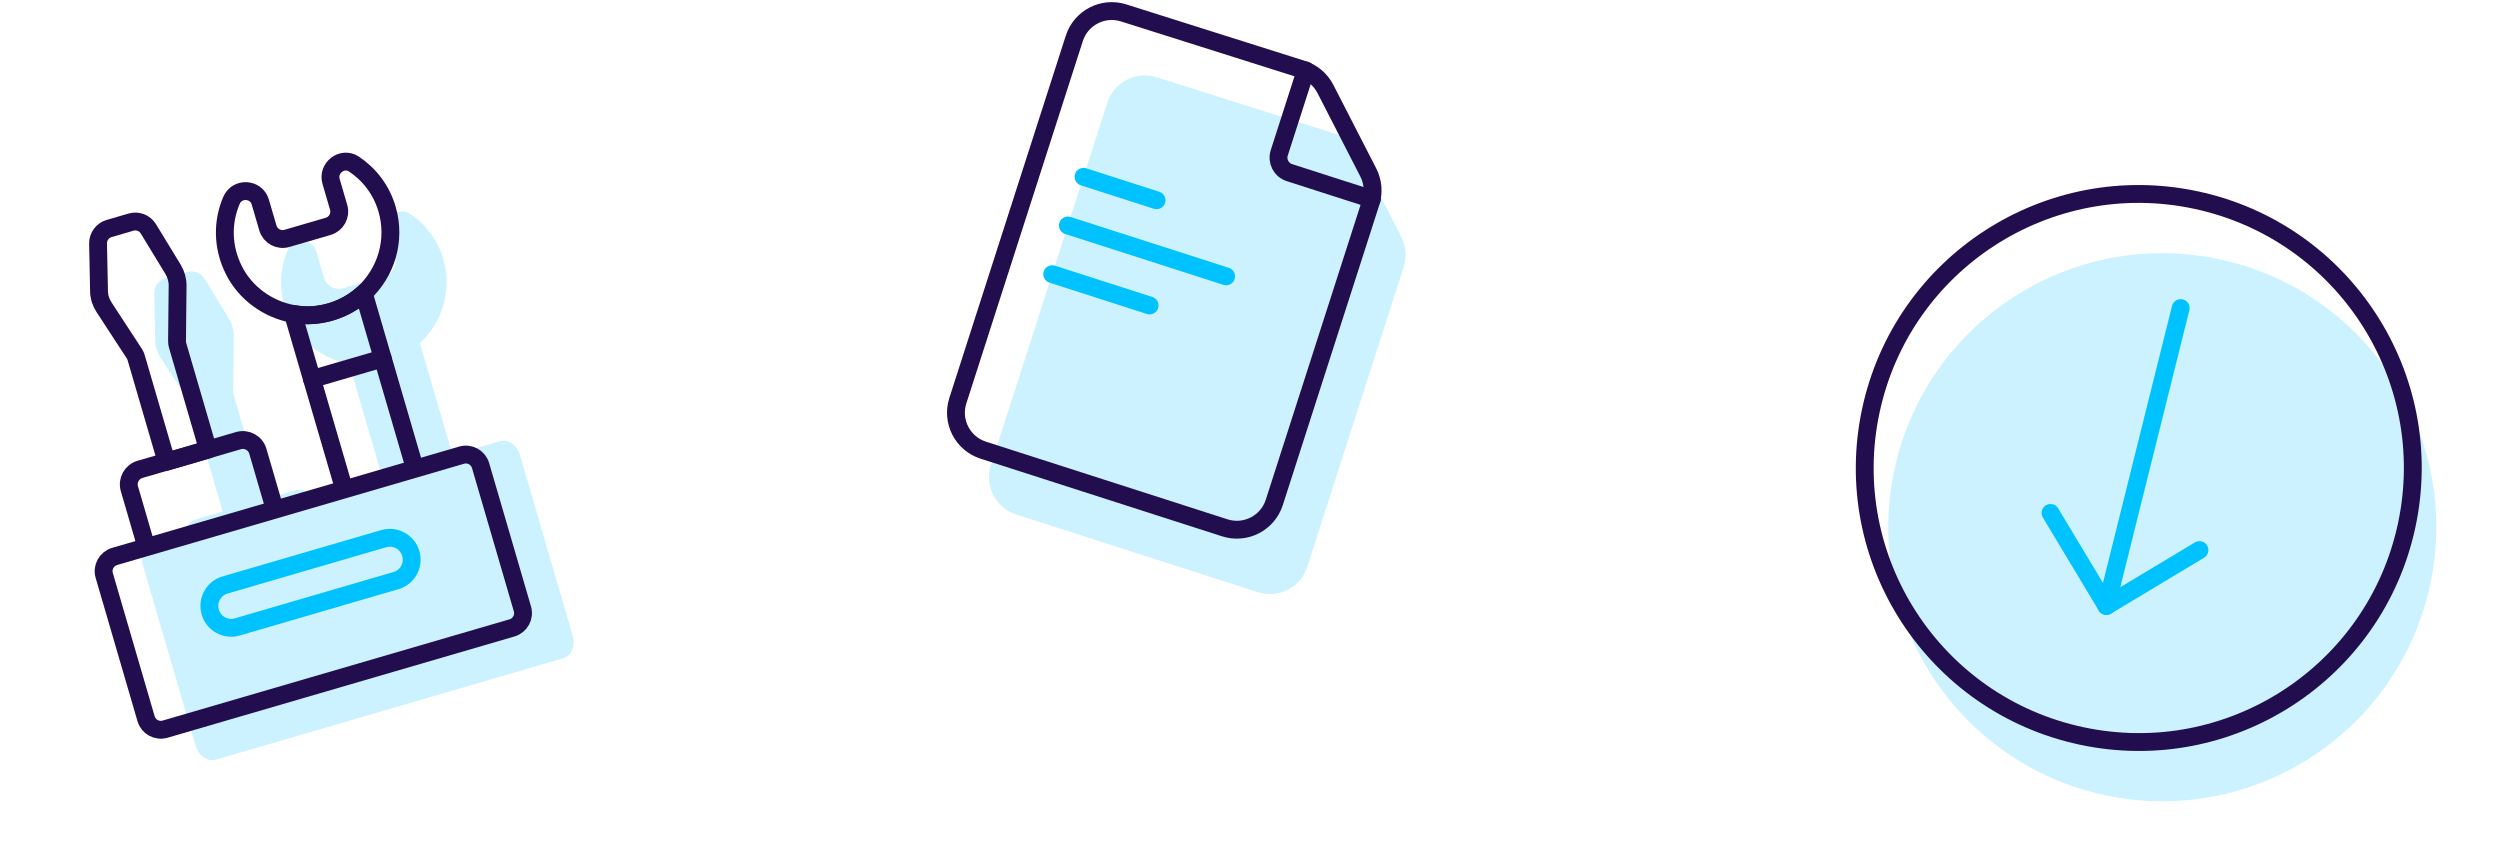 <svg width="210" height="72" viewBox="0 0 210 72" fill="none" xmlns="http://www.w3.org/2000/svg">
<path opacity="0.2" fill-rule="evenodd" clip-rule="evenodd" d="M18.706 42.965L16.481 43.615C15.935 43.774 15.578 44.249 15.539 44.777L12.792 45.579C12.108 45.779 11.756 46.636 12.007 47.494L16.424 62.626C16.674 63.484 17.432 64.017 18.116 63.818L47.317 55.294C48.001 55.094 48.352 54.237 48.102 53.379L43.685 38.247C43.434 37.389 42.677 36.856 41.993 37.055L38.014 38.217L35.272 28.822C34.508 29.53 33.567 30.076 32.492 30.388C33.561 30.076 34.501 29.531 35.272 28.822C37.151 27.08 37.998 24.378 37.233 21.758C36.761 20.14 35.751 18.838 34.451 17.97C33.469 17.318 32.198 18.293 32.53 19.43L33.165 21.605C33.363 22.285 32.97 23.003 32.29 23.201L28.817 24.215C28.137 24.413 27.419 24.02 27.221 23.34L26.586 21.165C26.247 20.003 24.637 19.91 24.159 21.028C23.403 22.805 23.372 24.906 24.365 26.883C25.335 28.826 27.231 30.177 29.327 30.557L29.328 30.557L32.07 39.952L26.169 41.674C25.849 41.245 25.288 41.044 24.749 41.201L22.191 41.948L19.644 33.223C19.608 33.099 19.584 32.972 19.589 32.85L19.638 28.195C19.644 27.711 19.507 27.241 19.266 26.829L17.183 23.413C16.876 22.913 16.286 22.683 15.717 22.849L14.803 23.116L13.888 23.383C13.332 23.545 12.946 24.06 12.956 24.647L13.037 28.647C13.044 29.128 13.193 29.594 13.459 29.999L16.005 33.896C16.074 33.997 16.123 34.117 16.159 34.24L18.706 42.965Z" fill="#00C2FF"/>
<path d="M17.475 37.772L14.925 29.034C14.889 28.911 14.865 28.784 14.87 28.662L14.919 24.007C14.925 23.522 14.788 23.052 14.547 22.64L12.464 19.225C12.157 18.724 11.567 18.494 10.998 18.66L10.084 18.927L9.169 19.194C8.613 19.356 8.227 19.871 8.237 20.459L8.318 24.458C8.325 24.939 8.474 25.405 8.74 25.81L11.286 29.708C11.355 29.808 11.404 29.928 11.44 30.052L13.99 38.789L17.475 37.772Z" stroke="#220D4E" stroke-width="1.5" stroke-linecap="round" stroke-linejoin="round"/>
<path d="M12.15 45.442L10.87 41.054C10.668 40.362 11.058 39.632 11.762 39.426L20.03 37.013C20.722 36.811 21.453 37.201 21.659 37.905L22.939 42.292" stroke="#220D4E" stroke-width="1.5" stroke-linecap="round" stroke-linejoin="round"/>
<path d="M34.705 38.858L30.553 24.634C29.455 25.651 27.991 26.333 26.287 26.469C25.723 26.513 25.159 26.463 24.608 26.369L28.761 40.593" stroke="#220D4E" stroke-width="1.5" stroke-linecap="round" stroke-linejoin="round"/>
<path d="M29.732 13.782C28.75 13.13 27.479 14.104 27.811 15.241L28.446 17.416C28.645 18.096 28.251 18.814 27.571 19.013L24.098 20.026C23.419 20.225 22.7 19.831 22.502 19.151L21.867 16.976C21.528 15.815 19.918 15.721 19.44 16.84C18.684 18.616 18.654 20.717 19.646 22.694C20.616 24.637 22.512 25.988 24.608 26.369C25.159 26.463 25.723 26.513 26.287 26.469C27.979 26.337 29.443 25.655 30.553 24.634C32.431 22.892 33.279 20.19 32.514 17.57C32.042 15.951 31.032 14.65 29.732 13.782Z" stroke="#220D4E" stroke-width="1.5" stroke-linecap="round" stroke-linejoin="round"/>
<path d="M26.207 31.843L32.151 30.108" stroke="#220D4E" stroke-width="1.5" stroke-linecap="round" stroke-linejoin="round"/>
<path d="M38.773 38.234L9.631 46.74C8.949 46.94 8.557 47.654 8.756 48.337L12.27 60.374C12.469 61.057 13.184 61.449 13.867 61.249L43.008 52.743C43.69 52.544 44.082 51.829 43.883 51.146L40.369 39.109C40.17 38.427 39.455 38.035 38.773 38.234Z" stroke="#220D4E" stroke-width="1.5" stroke-linecap="round" stroke-linejoin="round"/>
<path d="M32.236 45.247L18.901 49.14C17.932 49.423 17.376 50.438 17.659 51.407L17.662 51.419C17.945 52.389 18.96 52.945 19.93 52.662L33.264 48.77C34.234 48.487 34.79 47.472 34.507 46.502L34.503 46.49C34.221 45.521 33.205 44.965 32.236 45.247Z" stroke="#00C2FF" stroke-width="1.5" stroke-linecap="round" stroke-linejoin="round"/>
<circle opacity="0.2" cx="181.63" cy="44.288" r="23.015" transform="rotate(12.046 181.63 44.288)" fill="#00C2FF"/>
<circle cx="179.656" cy="39.312" r="23.015" transform="rotate(12.046 179.656 39.312)" stroke="#220D4E" stroke-width="1.5" stroke-linecap="round" stroke-linejoin="round"/>
<path d="M184.754 46.206L176.938 50.902L172.242 43.087" stroke="#00C2FF" stroke-width="1.5" stroke-linecap="round" stroke-linejoin="round"/>
<path d="M176.938 50.902L183.177 25.878" stroke="#00C2FF" stroke-width="1.5" stroke-linecap="round" stroke-linejoin="round"/>
<path opacity="0.2" d="M93.016 8.628L83.233 39.061C82.674 40.799 83.63 42.661 85.368 43.219L105.657 49.742C107.395 50.3 109.257 49.345 109.816 47.607L117.916 22.41C118.184 21.576 118.11 20.669 117.709 19.889L114.108 12.875C113.705 12.091 113.006 11.5 112.165 11.234L97.16 6.488C95.425 5.939 93.573 6.896 93.016 8.628Z" fill="#00C2FF"/>
<path d="M90.242 3.224L80.459 33.657C79.9 35.395 80.856 37.256 82.594 37.815L102.883 44.337C104.621 44.896 106.483 43.94 107.041 42.202L115.141 17.006C115.41 16.172 115.335 15.265 114.935 14.485L111.334 7.471C110.931 6.686 110.231 6.095 109.39 5.829L94.385 1.084C92.651 0.535 90.799 1.492 90.242 3.224Z" stroke="#220D4E" stroke-width="1.5" stroke-miterlimit="10" stroke-linecap="round" stroke-linejoin="round"/>
<path d="M91.017 14.851L97.151 16.823" stroke="#00C2FF" stroke-width="1.5" stroke-linecap="round" stroke-linejoin="round"/>
<path d="M89.701 18.94L102.993 23.213" stroke="#00C2FF" stroke-width="1.5" stroke-linecap="round" stroke-linejoin="round"/>
<path d="M88.387 23.03L96.566 25.66" stroke="#00C2FF" stroke-width="1.5" stroke-linecap="round" stroke-linejoin="round"/>
<path d="M109.683 5.917L107.458 12.837C107.234 13.532 107.617 14.277 108.312 14.501L115.233 16.725" stroke="#220D4E" stroke-width="1.5" stroke-miterlimit="10" stroke-linecap="round" stroke-linejoin="round"/>
</svg>
